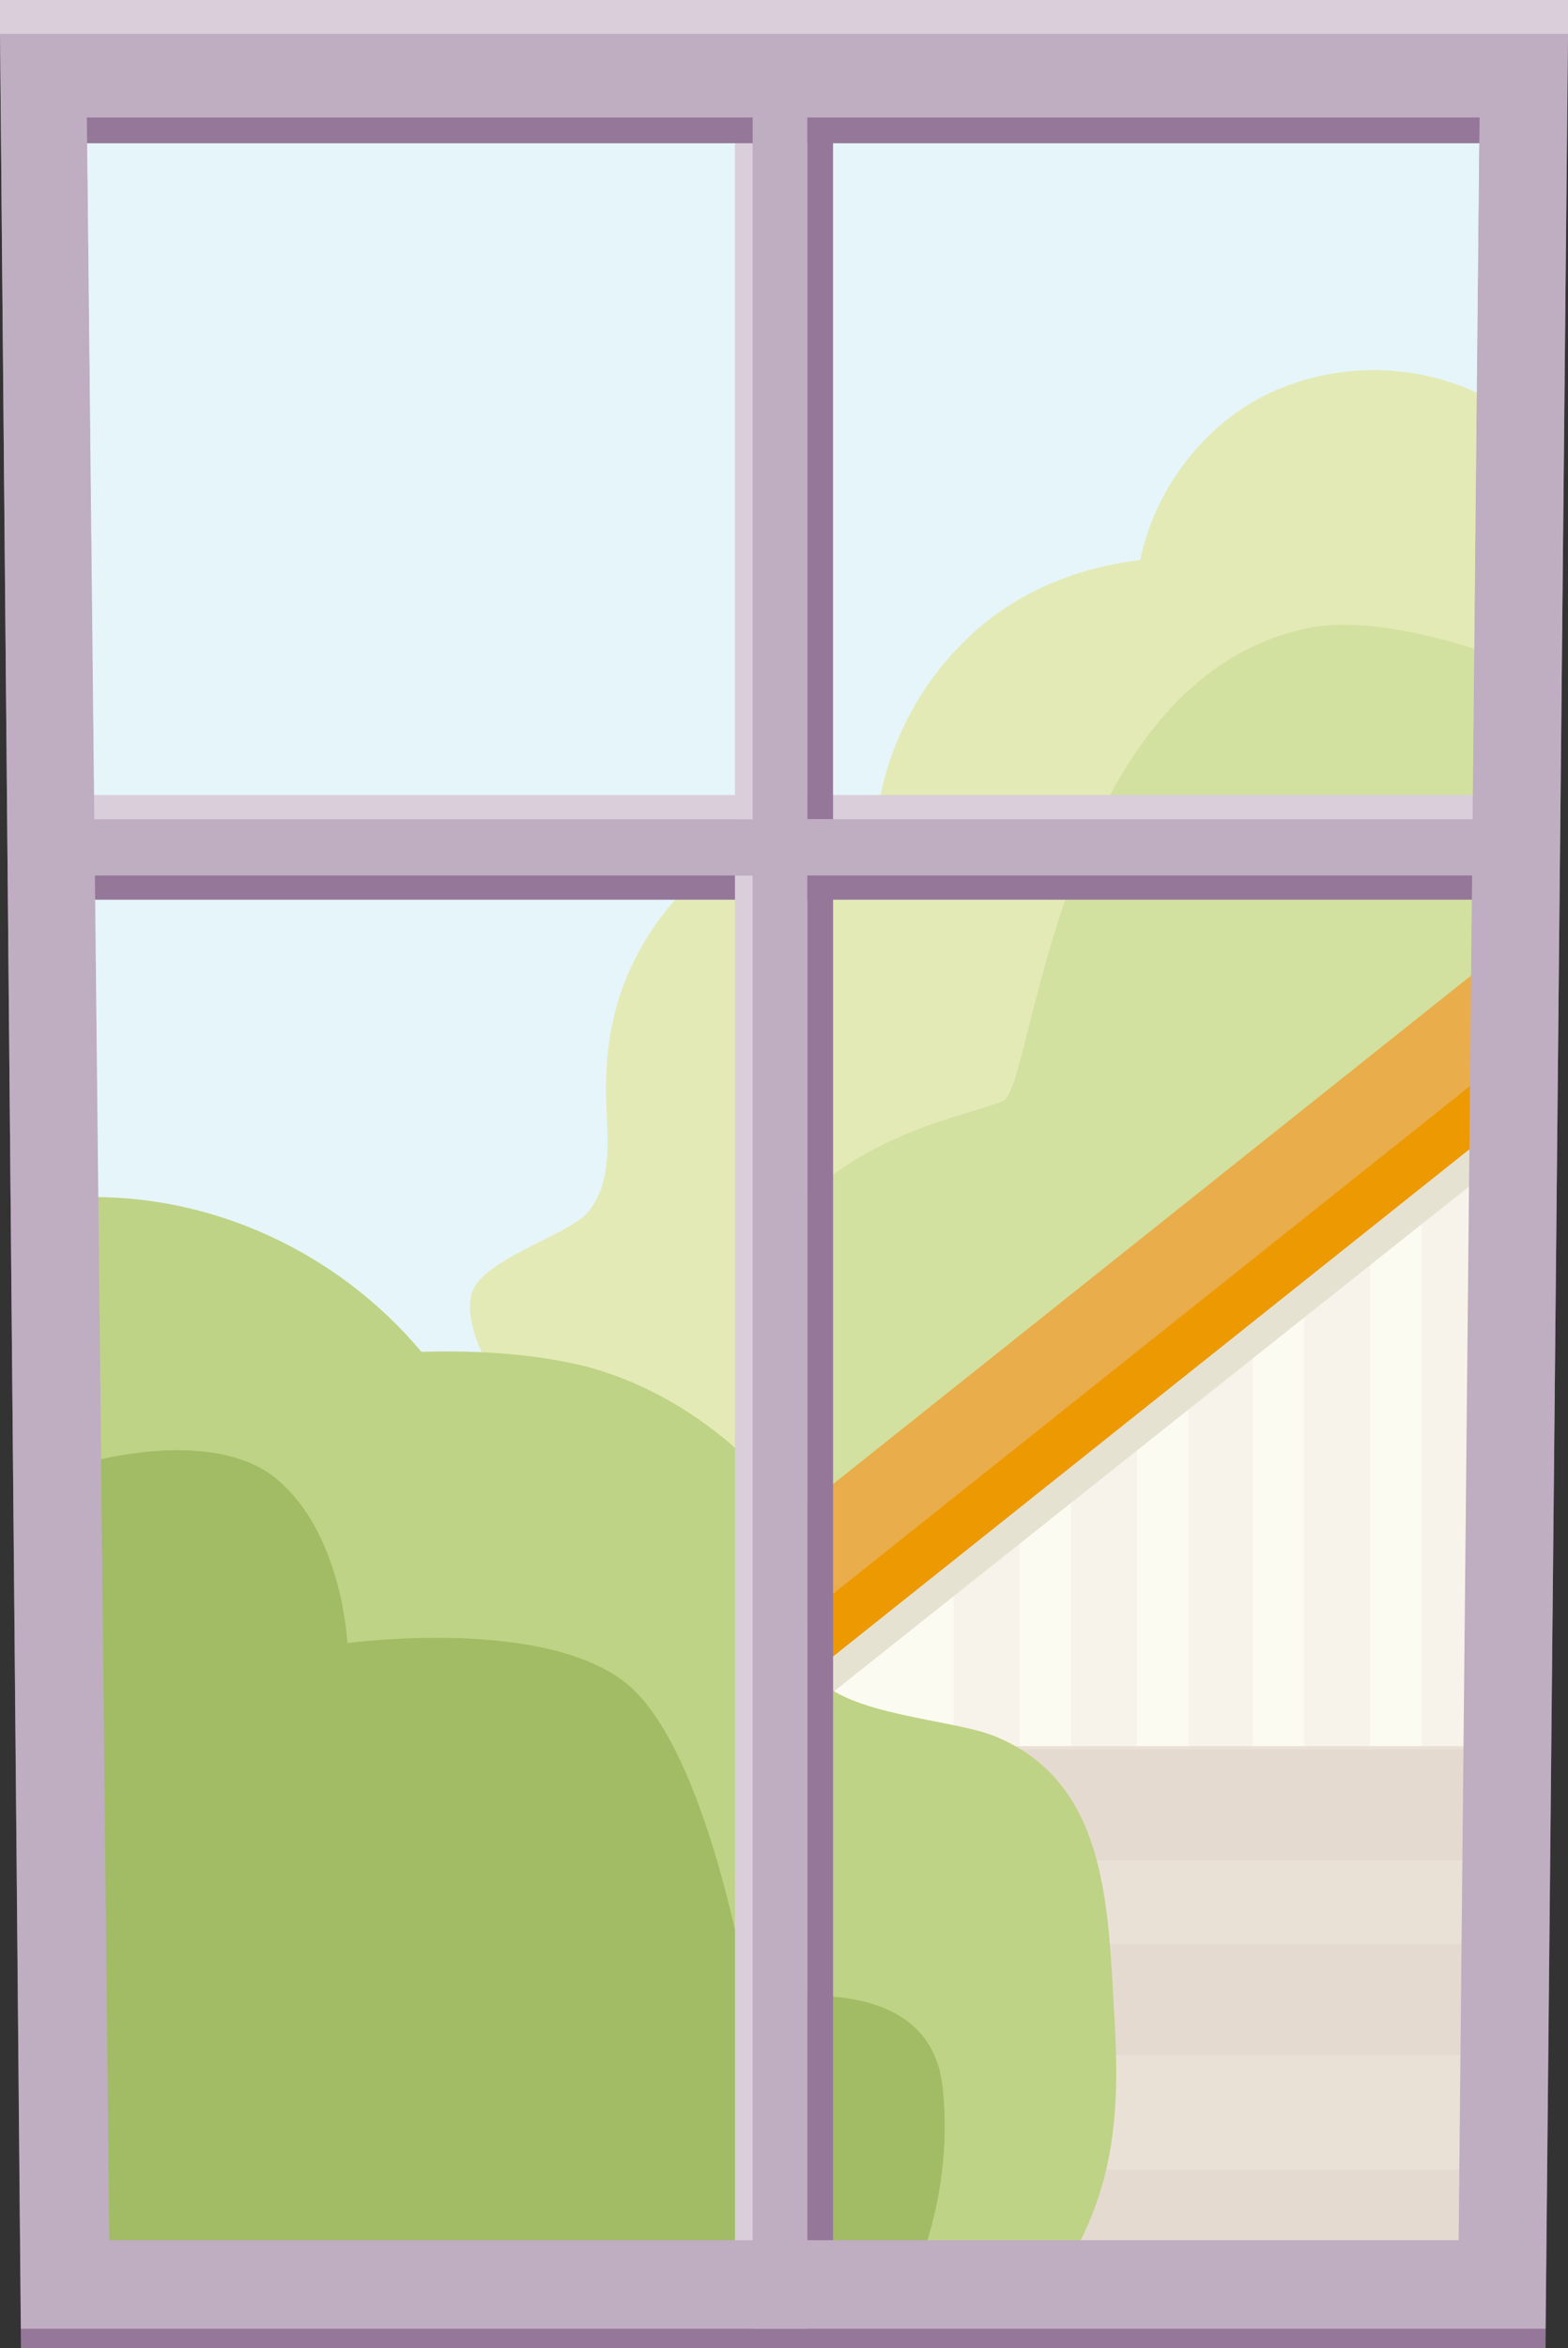 <?xml version="1.0" encoding="UTF-8" standalone="no"?>
<!-- Created with Inkscape (http://www.inkscape.org/) -->

<svg
   width="32.087mm"
   height="48.016mm"
   viewBox="0 0 32.087 48.016"
   version="1.1"
   id="svg349"
   inkscape:version="1.2.2 (732a01da63, 2022-12-09)"
   sodipodi:docname="finestra.svg"
   xmlns:inkscape="http://www.inkscape.org/namespaces/inkscape"
   xmlns:sodipodi="http://sodipodi.sourceforge.net/DTD/sodipodi-0.dtd"
   xmlns="http://www.w3.org/2000/svg"
   xmlns:svg="http://www.w3.org/2000/svg">
  <rect x="0" y="0" width="32.087" height="48.016" fill="#333333" stroke="none"/>
  <sodipodi:namedview
     id="namedview351"
     pagecolor="#ffffff"
     bordercolor="#000000"
     borderopacity="0.25"
     inkscape:showpageshadow="2"
     inkscape:pageopacity="0.0"
     inkscape:pagecheckerboard="0"
     inkscape:deskcolor="#d1d1d1"
     inkscape:document-units="mm"
     showgrid="false"
     inkscape:zoom="2.1518347"
     inkscape:cx="245.83673"
     inkscape:cy="128.26264"
     inkscape:window-width="1920"
     inkscape:window-height="1009"
     inkscape:window-x="3832"
     inkscape:window-y="-8"
     inkscape:window-maximized="1"
     inkscape:current-layer="layer1" />
  <defs
     id="defs346">
    <pattern
       id="EMFhbasepattern"
       patternUnits="userSpaceOnUse"
       width="6"
       height="6"
       x="0"
       y="0" />
    <pattern
       id="EMFhbasepattern-8"
       patternUnits="userSpaceOnUse"
       width="6"
       height="6"
       x="0"
       y="0" />
    <pattern
       id="EMFhbasepattern-5"
       patternUnits="userSpaceOnUse"
       width="6"
       height="6"
       x="0"
       y="0" />
  </defs>
  <g
     inkscape:label="Livello 1"
     inkscape:groupmode="layer"
     id="layer1"
     transform="translate(-83.916,-78.381)">
    <path
       style="fill:#e5f5f9;fill-opacity:1;fill-rule:nonzero;stroke:none;stroke-width:0.099"
       d="M 114.884,115.207 H 84.739 V 79.73 h 30.146 z"
       id="path609" />
    <path
       style="fill:none;stroke:none;stroke-width:0.099"
       d="M 114.884,115.207 H 84.739 V 79.73 h 30.146 v 35.477"
       id="path611" />
    <path
       style="fill:#fcfbf2;fill-opacity:1;fill-rule:nonzero;stroke:none;stroke-width:0.099"
       d="m 114.358,114.845 h -13.855 v -13.625 h 13.855 z"
       id="path613" />
    <path
       style="fill:none;stroke:none;stroke-width:0.099"
       d="m 114.358,114.845 h -13.855 v -13.625 h 13.855 v 13.625"
       id="path615" />
    <path
       style="fill:#f7f3ea;fill-opacity:1;fill-rule:nonzero;stroke:none;stroke-width:0.099"
       d="m 104.781,106.091 h -1.349 v 8.129 h 1.349 z"
       id="path617" />
    <path
       style="fill:none;stroke:none;stroke-width:0.099"
       d="m 104.781,106.091 h -1.349 v 8.129 h 1.349 v -8.129"
       id="path619" />
    <path
       style="fill:#f7f3ea;fill-opacity:1;fill-rule:nonzero;stroke:none;stroke-width:0.099"
       d="m 107.183,106.091 h -1.349 v 8.129 h 1.349 z"
       id="path621" />
    <path
       style="fill:none;stroke:none;stroke-width:0.099"
       d="m 107.183,106.091 h -1.349 v 8.129 h 1.349 v -8.129"
       id="path623" />
    <path
       style="fill:#f7f3ea;fill-opacity:1;fill-rule:nonzero;stroke:none;stroke-width:0.099"
       d="m 109.553,106.091 h -1.316 v 8.129 h 1.316 z"
       id="path625" />
    <path
       style="fill:none;stroke:none;stroke-width:0.099"
       d="m 109.553,106.091 h -1.316 v 8.129 h 1.316 v -8.129"
       id="path627" />
    <path
       style="fill:#f7f3ea;fill-opacity:1;fill-rule:nonzero;stroke:none;stroke-width:0.099"
       d="m 111.955,101.22 h -1.349 v 12.999 h 1.349 z"
       id="path629" />
    <path
       style="fill:none;stroke:none;stroke-width:0.099"
       d="m 111.955,101.22 h -1.349 v 12.999 h 1.349 v -12.999"
       id="path631" />
    <path
       style="fill:#f7f3ea;fill-opacity:1;fill-rule:nonzero;stroke:none;stroke-width:0.099"
       d="m 114.358,101.22 h -1.349 v 12.999 h 1.349 z"
       id="path633" />
    <path
       style="fill:none;stroke:none;stroke-width:0.099"
       d="m 114.358,101.22 h -1.349 v 12.999 h 1.349 v -12.999"
       id="path635" />
    <path
       style="fill:#eae1d6;fill-opacity:1;fill-rule:nonzero;stroke:none;stroke-width:0.099"
       d="m 114.193,125.475 h -13.822 v -11.387 h 13.822 z"
       id="path637" />
    <path
       style="fill:#e5dacf;fill-opacity:1;fill-rule:nonzero;stroke:none;stroke-width:0.099"
       d="m 114.193,116.425 h -13.822 v -2.271 h 13.822 z"
       id="path639" />
    <path
       style="fill:#e5dacf;fill-opacity:1;fill-rule:nonzero;stroke:none;stroke-width:0.099"
       d="m 114.193,120.407 h -13.822 v -2.271 h 13.822 z"
       id="path641" />
    <path
       style="fill:#e5dacf;fill-opacity:1;fill-rule:nonzero;stroke:none;stroke-width:0.099"
       d="m 114.193,125.014 h -13.822 v -2.271 h 13.822 z"
       id="path643" />
    <path
       style="fill:#e3eab5;fill-opacity:1;fill-rule:nonzero;stroke:none;stroke-width:0.099"
       d="m 114.917,88.089 c 0.066,-0.066 0.132,-0.132 0.165,-0.197 0.23,-0.395 0.066,-0.889 -0.296,-1.119 -1.448,-0.954 -3.291,-1.086 -4.871,-0.362 -1.349,0.625 -2.37,1.975 -2.666,3.423 -1.119,0.132 -2.205,0.527 -3.094,1.218 -1.218,0.954 -2.04,2.37 -2.271,3.883 -0.329,0 -0.691,0 -1.02,0.066 -1.777,0.296 -3.324,1.58 -4.048,3.192 -0.395,0.856 -0.527,1.777 -0.494,2.732 0.033,0.79 0.132,1.711 -0.428,2.304 -0.494,0.461 -2.205,0.954 -2.337,1.645 -0.362,1.613 3.521,5.463 3.521,5.463 0,0 -5.858,-0.79 -4.542,0.559 0.132,0.165 0.329,0.23 0.494,0.23 0.724,0.823 1.777,1.316 2.929,1.481 1.744,0.23 3.423,-0.494 4.805,-1.547 1.547,-1.152 2.896,-2.6 4.245,-3.982 1.382,-1.448 2.797,-2.863 4.377,-4.114 1.58,-1.251 3.324,-2.337 5.266,-2.929 0.362,-0.099 0.625,-0.395 0.625,-0.79 -0.132,-3.719 -0.23,-7.438 -0.362,-11.157 z"
       id="path645" />
    <path
       style="fill:#e5e2d1;fill-opacity:1;fill-rule:nonzero;stroke:none;stroke-width:0.099"
       d="M 99.779,113.924 114.818,101.977 V 98.456 L 99.779,110.435 Z"
       id="path647" />
    <path
       style="fill:#d2e0a0;fill-opacity:1;fill-rule:nonzero;stroke:none;stroke-width:0.099"
       d="m 100.239,110.139 c 0,0 -1.711,-5.134 -0.197,-6.878 1.481,-1.744 3.752,-2.073 4.41,-2.37 0.625,-0.296 1.086,-8.655 6.286,-9.676 1.613,-0.296 3.982,0.658 3.982,0.658 -0.527,7.734 -0.527,7.734 -0.527,7.734 z"
       id="path649" />
    <path
       style="fill:#ed9902;fill-opacity:1;fill-rule:nonzero;stroke:none;stroke-width:0.099"
       d="m 114.818,97.699 v 3.521 l -15.04,11.979 v -3.521 z"
       id="path651" />
    <path
       style="fill:#eaad4b;fill-opacity:1;fill-rule:nonzero;stroke:none;stroke-width:0.099"
       d="m 114.818,97.699 v 2.238 L 99.779,111.916 v -2.238 z"
       id="path653" />
    <path
       style="fill:#bed385;fill-opacity:1;fill-rule:nonzero;stroke:none;stroke-width:0.099"
       d="m 106.723,119.683 c -0.132,-2.304 -0.132,-4.838 -2.435,-5.792 -0.889,-0.362 -3.061,-0.428 -3.686,-1.251 -0.23,-1.81 -0.362,-3.521 -1.744,-4.739 -0.856,-0.724 -1.843,-1.283 -2.962,-1.58 -1.086,-0.263 -2.238,-0.329 -3.357,-0.296 -1.711,-2.04 -4.311,-3.258 -7.01,-3.159 -0.428,0.033 -0.658,0.296 -0.757,0.625 -0.165,0.165 -0.263,0.428 -0.197,0.757 0.625,2.6 0.79,5.299 0.823,7.997 0.033,2.797 -0.033,5.595 -0.066,8.392 0,1.613 -0.033,3.192 -0.033,4.805 0,0.461 0.527,0.132 0.954,0.165 6.253,0.132 10.992,-0.033 17.245,0.132 0.461,0 1.777,-0.066 1.843,-0.395 1.316,-1.876 1.514,-3.423 1.382,-5.661 z"
       id="path655" />
    <path
       style="fill:#bfadc2;fill-opacity:1;fill-rule:nonzero;stroke:none;stroke-width:0.099"
       d="m 115.345,95.132 v 1.646 H 84.936 v -1.646 z"
       id="path657" />
    <path
       style="fill:#947799;fill-opacity:1;fill-rule:nonzero;stroke:none;stroke-width:0.099"
       d="m 115.345,96.284 v 0.494 H 84.936 v -0.494 z"
       id="path659" />
    <path
       style="fill:#d9ceda;fill-opacity:1;fill-rule:nonzero;stroke:none;stroke-width:0.099"
       d="m 115.345,94.638 v 0.494 H 84.936 v -0.494 z"
       id="path661" />
    <path
       style="fill:#947799;fill-opacity:1;fill-rule:nonzero;stroke:none;stroke-width:0.099"
       d="M 100.963,95.132 V 79.73 h -0.527 v 15.402 z"
       id="path663" />
    <path
       style="fill:#d9ceda;fill-opacity:1;fill-rule:nonzero;stroke:none;stroke-width:0.099"
       d="M 99.482,95.132 V 79.73 h -0.527 v 15.402 z"
       id="path665" />
    <path
       style="fill:#a1bc64;fill-opacity:1;fill-rule:nonzero;stroke:none;stroke-width:0.099"
       d="m 85.561,108.329 c 0,0 2.666,-0.823 4.015,0.296 1.349,1.119 1.448,3.357 1.448,3.357 0,0 4.311,-0.592 5.891,0.987 1.58,1.58 2.337,6.352 2.337,6.352 0,0 3.653,-0.823 3.949,1.711 0.296,2.567 -0.889,4.574 -0.889,4.574 C 85.594,125.344 85.594,125.344 85.594,125.344 Z"
       id="path667" />
    <path
       style="fill:#947799;fill-opacity:1;fill-rule:nonzero;stroke:none;stroke-width:0.099"
       d="m 100.437,96.35 v 28.731 h 0.527 V 96.35 Z"
       id="path669" />
    <path
       style="fill:#d9ceda;fill-opacity:1;fill-rule:nonzero;stroke:none;stroke-width:0.099"
       d="m 98.956,96.284 v 29.586 h 0.494 V 96.284 Z"
       id="path671" />
    <path
       style="fill:#947799;fill-opacity:1;fill-rule:nonzero;stroke:none;stroke-width:0.099"
       d="m 114.193,81.31 -0.428,44.067 H 86.154 l -0.461,-44.067 z m 1.81,-2.402 H 83.916 l 0.428,47.489 h 31.199 z"
       id="path673" />
    <path
       style="fill:#bfadc2;fill-opacity:1;fill-rule:nonzero;stroke:none;stroke-width:0.099"
       d="m 83.916,78.381 v 0.691 l 0.428,46.93 h 31.199 l 0.461,-46.93 V 78.381 Z M 113.765,124.192 H 86.154 l -0.461,-43.408 h 28.5 z"
       id="path675" />
    <path
       style="fill:#bfadc2;fill-opacity:1;fill-rule:nonzero;stroke:none;stroke-width:0.099"
       d="M 100.437,126.002 H 99.318 V 79.73 h 1.119 z"
       id="path677" />
    <path
       style="fill:#d9ceda;fill-opacity:1;fill-rule:nonzero;stroke:none;stroke-width:0.099"
       d="m 116.003,78.381 v 0.691 H 83.916 v -0.691 z"
       id="path679" />
  </g>
</svg>
